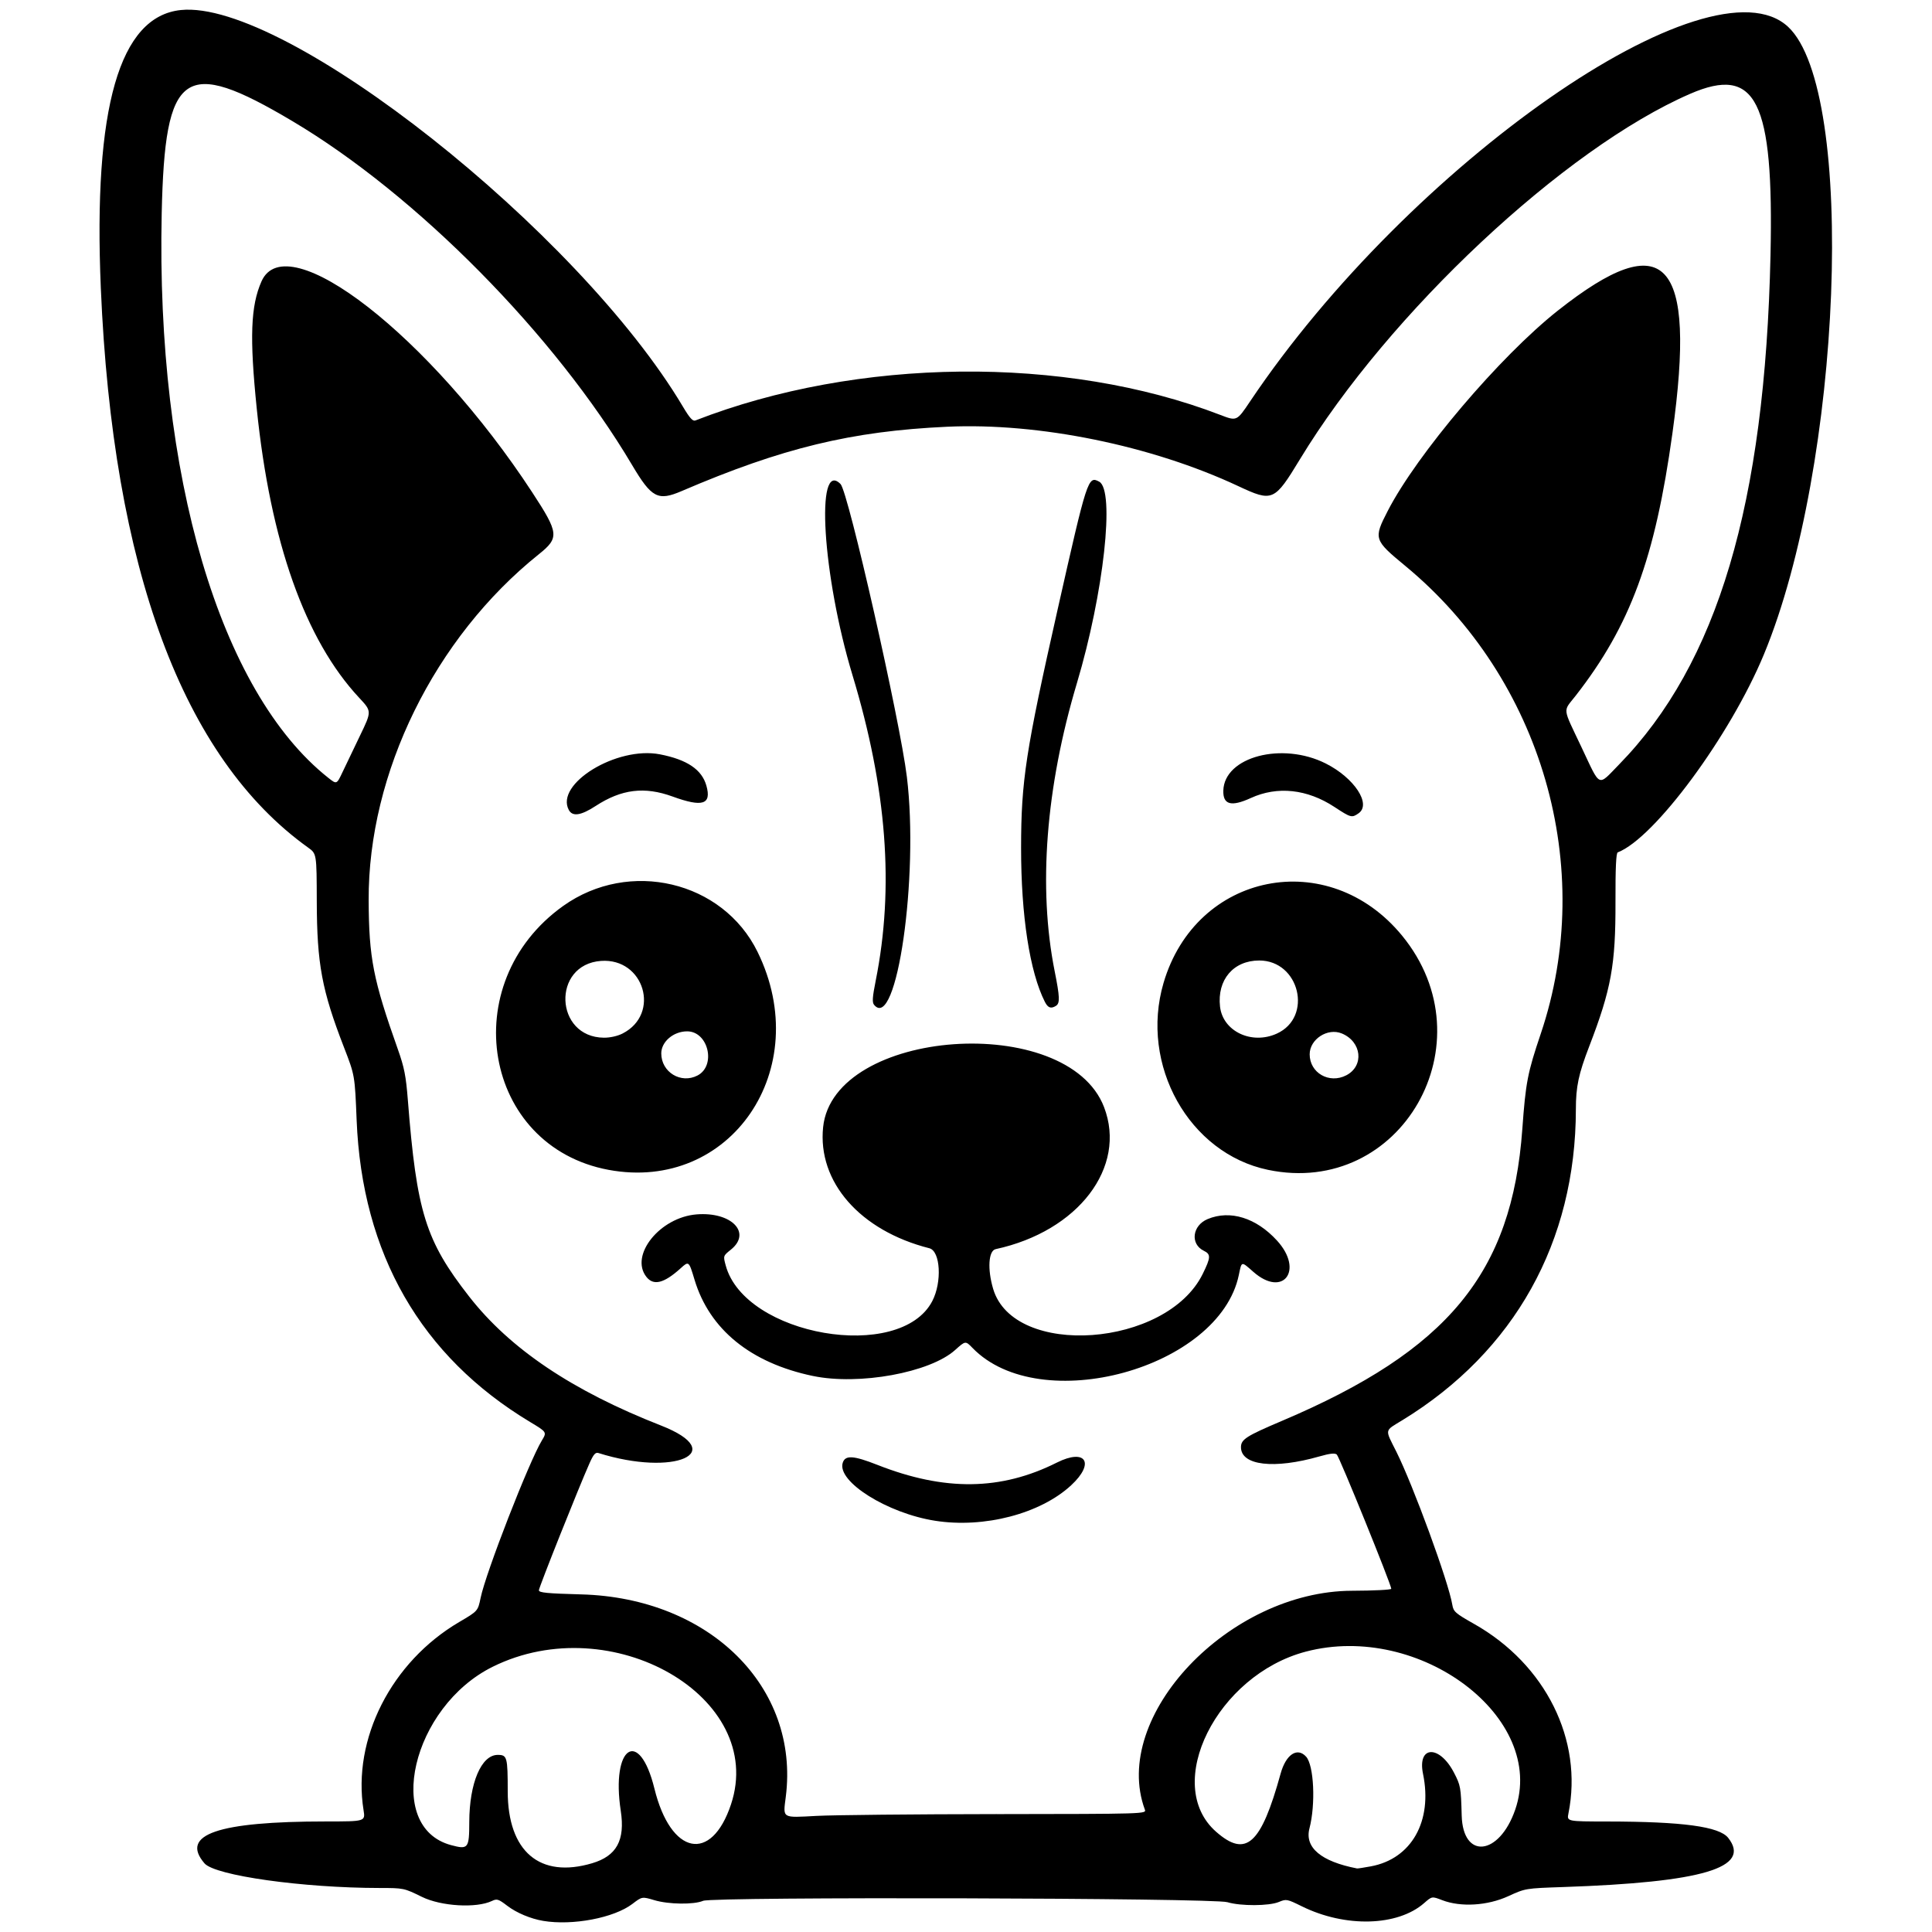 <svg xmlns="http://www.w3.org/2000/svg" width="500mm" height="500mm" viewBox="0 0 500 500" xml:space="preserve"><g><path d="m140.57 497.12c-3.24-0.542-6.893-2.075-9.273-3.892-2.315-1.767-2.681-1.882-4-1.255-4.031 1.915-13.125 1.38-18.104-1.064-4.637-2.277-4.723-2.295-10.958-2.3-19.888-0.017-42.589-3.209-45.308-6.37-6.417-7.46 3.392-10.845 31.436-10.849 10.193-1e-3 10.193-1e-3 9.724-2.918-2.961-18.42 7.198-38.388 24.78-48.708 4.811-2.824 4.811-2.824 5.523-6.271 1.344-6.506 12.509-35.19 15.837-40.687 1.319-2.178 1.319-2.178-3.019-4.785-28.278-16.996-43.523-43.528-44.913-78.165-0.464-11.555-0.464-11.555-3.263-18.779-5.745-14.823-7.009-21.606-7.051-37.85-0.032-12.29-0.032-12.29-2.254-13.883-32.425-23.242-50.549-72.163-53.634-144.77-1.985-46.721 4.81-70.336 20.711-71.977 26.998-2.786 102.97 57.25 129.98 102.72 1.71 2.879 2.511 3.761 3.179 3.501 41.946-16.334 95.675-16.907 135.82-1.449 4.292 1.653 4.292 1.653 7.71-3.444 41.225-61.483 119.23-115.78 139.29-96.959 17.733 16.639 13.975 113.55-6.3 162.43-8.725 21.036-28.307 47.55-37.812 51.198-0.432 0.166-0.61 4.057-0.586 12.86 0.043 16.264-1.106 22.581-6.796 37.348-2.76 7.165-3.449 10.409-3.455 16.28-0.036 34.291-15.874 62.691-44.859 80.439-4.761 2.915-4.613 2.161-1.606 8.17 4.359 8.711 13.542 33.817 14.484 39.601 0.295 1.809 0.75 2.21 5.672 4.995 18.482 10.458 28.206 30.005 24.387 49.02-0.418 2.084-0.418 2.084 10.062 2.096 19.511 0.024 28.976 1.305 31.281 4.235 6.084 7.735-6.559 11.5-42.749 12.729-9.717 0.33-9.727 0.332-14.169 2.367-5.381 2.466-12.292 2.881-17.095 1.028-2.649-1.022-2.649-1.022-4.666 0.749-6.867 6.029-20.415 6.39-31.656 0.843-3.84-1.895-4.026-1.93-5.955-1.124-2.538 1.06-9.882 1.09-13.325 0.054-3.675-1.106-133.11-1.444-135.67-0.354-2.406 1.023-8.923 0.938-12.623-0.165-3.177-0.947-3.177-0.947-5.667 0.954-4.764 3.636-15.484 5.679-23.106 4.403zm214.22-14.114c10.51-1.943 16.012-11.703 13.488-23.925-1.521-7.363 4.25-7.575 8.021-0.294 1.702 3.286 1.786 3.759 1.986 11.073 0.312 11.432 9.696 10.431 13.834-1.475 8.27-23.799-24.668-48.7-54.166-40.948-23.033 6.053-37.154 34.392-23.23 46.619 7.754 6.808 11.625 3.32 16.7-15.052 1.37-4.96 4.305-6.908 6.595-4.378 2.03 2.243 2.498 12.296 0.865 18.56-1.291 4.952 3 8.565 12.314 10.367 0.173 0.034 1.79-0.212 3.594-0.545zm-201.54-0.804c6.339-1.883 8.56-5.949 7.402-13.554-2.552-16.769 4.811-21.637 8.712-5.76 4.228 17.208 14.743 19.362 19.825 4.061 9.202-27.705-30.885-50.841-61.675-35.596-20.895 10.346-28.173 41.478-10.792 46.159 4.458 1.2 4.712 0.88 4.726-5.965 0.021-10.093 3.111-17.384 7.368-17.384 2.432 0 2.577 0.531 2.583 9.446 0.01 15.568 8.297 22.618 21.852 18.593zm104.7-12.712c38.507-0.046 38.747-0.053 38.34-1.158-8.908-24.14 21.774-56.549 53.627-56.646 5.577-0.017 10.14-0.247 10.141-0.512 4.9e-4 -1.076-13.438-34.196-14.097-34.744-0.513-0.426-1.777-0.287-4.506 0.493-11.725 3.353-20.292 2.346-20.292-2.385 0-2.025 1.341-2.887 10.613-6.821 43.009-18.246 59.519-38.295 62.201-75.528 0.866-12.028 1.351-14.539 4.759-24.627 14.519-42.983 0.364-91.873-35.065-121.12-8.13-6.711-8.229-7.021-4.528-14.214 7.569-14.709 29.048-40.004 44.021-51.842 27.874-22.037 35.914-13.441 29.662 31.714-4.488 32.421-10.902 49.816-25.061 67.971-3.315 4.251-3.496 2.688 1.542 13.348 5.007 10.594 4.094 10.175 9.691 4.445 25.505-26.11 37.792-67.422 39.207-131.83 0.88-40.04-3.679-49.187-20.809-41.747-32.513 14.122-77.983 56.703-100.95 94.534-6.651 10.957-7.09 11.148-16.013 6.971-22.432-10.501-51.583-16.444-75.305-15.353-24.769 1.14-42.683 5.48-68.717 16.649-6.147 2.637-7.777 1.78-12.832-6.747-19.964-33.675-55.731-69.891-87.88-88.98-28.171-16.727-33.03-13.306-33.85 23.837-1.496 67.789 15.054 123.88 43.109 146.1 2.179 1.726 2.179 1.726 3.69-1.48 0.831-1.763 2.873-6.027 4.538-9.475 3.026-6.269 3.026-6.269-0.215-9.74-14.015-15.007-22.998-40.354-26.523-74.839-1.886-18.452-1.583-26.597 1.224-32.943 6.508-14.712 43.682 14.256 70.066 54.597 6.919 10.58 7.044 11.749 1.708 16.023-26.982 21.61-44.184 56.597-44.038 89.567 0.066 14.939 1.163 20.529 7.581 38.618 1.637 4.615 2.071 6.827 2.561 13.058 2.283 29.023 4.58 36.391 15.854 50.842 10.581 13.564 26.698 24.402 49.659 33.396 17.853 6.993 3.464 13.316-16.194 7.117-0.769-0.242-1.273 0.337-2.303 2.648-2.761 6.194-13.104 32.143-13.104 32.876 0 0.618 2.146 0.826 10.974 1.065 33.207 0.897 56.525 23.978 52.923 52.386-0.72 5.678-1.134 5.422 7.984 4.936 4.32-0.23 25.293-0.44 46.605-0.465zm-15.947-75.919c-12.353-1.933-25.446-10.15-23.906-15.002 0.645-2.032 2.759-1.905 8.973 0.54 17.408 6.851 31.968 6.667 46.429-0.586 7.501-3.763 9.946 0.096 3.716 5.864-7.97 7.379-22.512 11.172-35.211 9.184zm-31.62-37.47c-16.094-3.363-26.765-12.036-30.636-24.902-1.471-4.889-1.471-4.889-3.619-2.949-4.295 3.88-6.995 4.554-8.841 2.206-4.398-5.591 3.503-15.421 13.001-16.175 9.024-0.716 14.321 4.746 8.854 9.132-1.995 1.6-1.997 1.607-1.337 4.058 4.915 18.252 45.159 25.215 53.468 9.251 2.558-4.914 2.113-12.947-0.757-13.675-17.924-4.545-28.978-17.152-27.493-31.356 2.673-25.573 63.208-29.887 72.699-5.18 5.976 15.556-6.674 32.139-28.044 36.764-1.866 0.404-2.167 5.18-0.649 10.293 5.339 17.978 44.884 15.146 54.236-3.884 2.099-4.27 2.136-5.076 0.277-5.984-3.572-1.746-2.992-6.538 0.993-8.203 5.814-2.429 12.558-0.339 17.955 5.566 7.027 7.689 1.583 14.878-6.127 8.091-3.17-2.79-3.001-2.826-3.755 0.804-5.024 24.198-51.443 36.924-68.919 18.894-1.822-1.88-1.822-1.88-4.505 0.532-6.516 5.858-24.874 9.208-36.802 6.716zm-52.86-53.341c-32.519-6.038-39.806-48.298-11.776-68.3 17.102-12.204 41.307-6.483 50.309 11.89 14.851 30.311-6.978 62.268-38.533 56.409zm22.979-24.418c4.901-2.534 2.823-11.432-2.67-11.432-3.546 0-6.696 2.685-6.696 5.708 0 4.846 5.07 7.946 9.366 5.725zm-19.377-10.872c9.912-5.057 5.588-19.595-5.587-18.787-12.766 0.923-12.048 19.764 0.758 19.871 1.6 0.013 3.526-0.419 4.83-1.084zm167.03 35.283c-20.438-4.264-33.243-27.16-27.038-48.346 8.399-28.677 42.686-35.494 61.735-12.274 22.723 27.698-0.235 67.809-34.697 60.62zm20.252-24.462c4.686-2.423 4.023-8.692-1.147-10.833-3.677-1.523-8.317 1.488-8.317 5.397 0 4.81 5.057 7.715 9.464 5.436zm-17.975-10.794c9.415-4.274 5.898-18.923-4.543-18.923-6.681 0-10.93 4.995-10.148 11.93 0.721 6.397 8.182 9.949 14.691 6.993zm-104.22-7.45c-0.525-0.632-0.433-1.977 0.426-6.278 4.824-24.132 2.884-49.62-6.016-79.044-7.764-25.667-9.662-56.098-3.086-49.452 1.996 2.017 15.376 61.104 17.164 75.793 3.142 25.817-2.644 66.022-8.488 58.981zm44.196-0.777c-3.916-7.751-6.159-22.288-6.151-39.868 8e-3 -17.3 1.192-25.02 9.447-61.631 7.686-34.083 7.874-34.664 10.759-33.12 4.131 2.211 1.185 28.885-5.756 52.131-8.073 27.036-10.075 52.956-5.758 74.57 1.332 6.668 1.393 8.287 0.34 8.954-1.298 0.823-2.085 0.54-2.881-1.036zm74.93-50.44c-7.044-4.626-14.753-5.449-21.617-2.307-5.084 2.328-7.23 1.748-7.126-1.923 0.249-8.745 15.213-12.7 26.513-7.007 7.386 3.721 11.866 10.521 8.489 12.887-1.743 1.221-1.985 1.157-6.259-1.651zm-198.13 0.79c-3.62-6.764 12.419-16.566 23.568-14.403 7.052 1.368 10.87 3.946 12.042 8.13 1.364 4.87-0.991 5.621-8.758 2.793-7.264-2.645-13.214-1.913-19.911 2.45-3.803 2.478-5.992 2.803-6.941 1.03z" stroke-width="1.149"></path></g></svg>